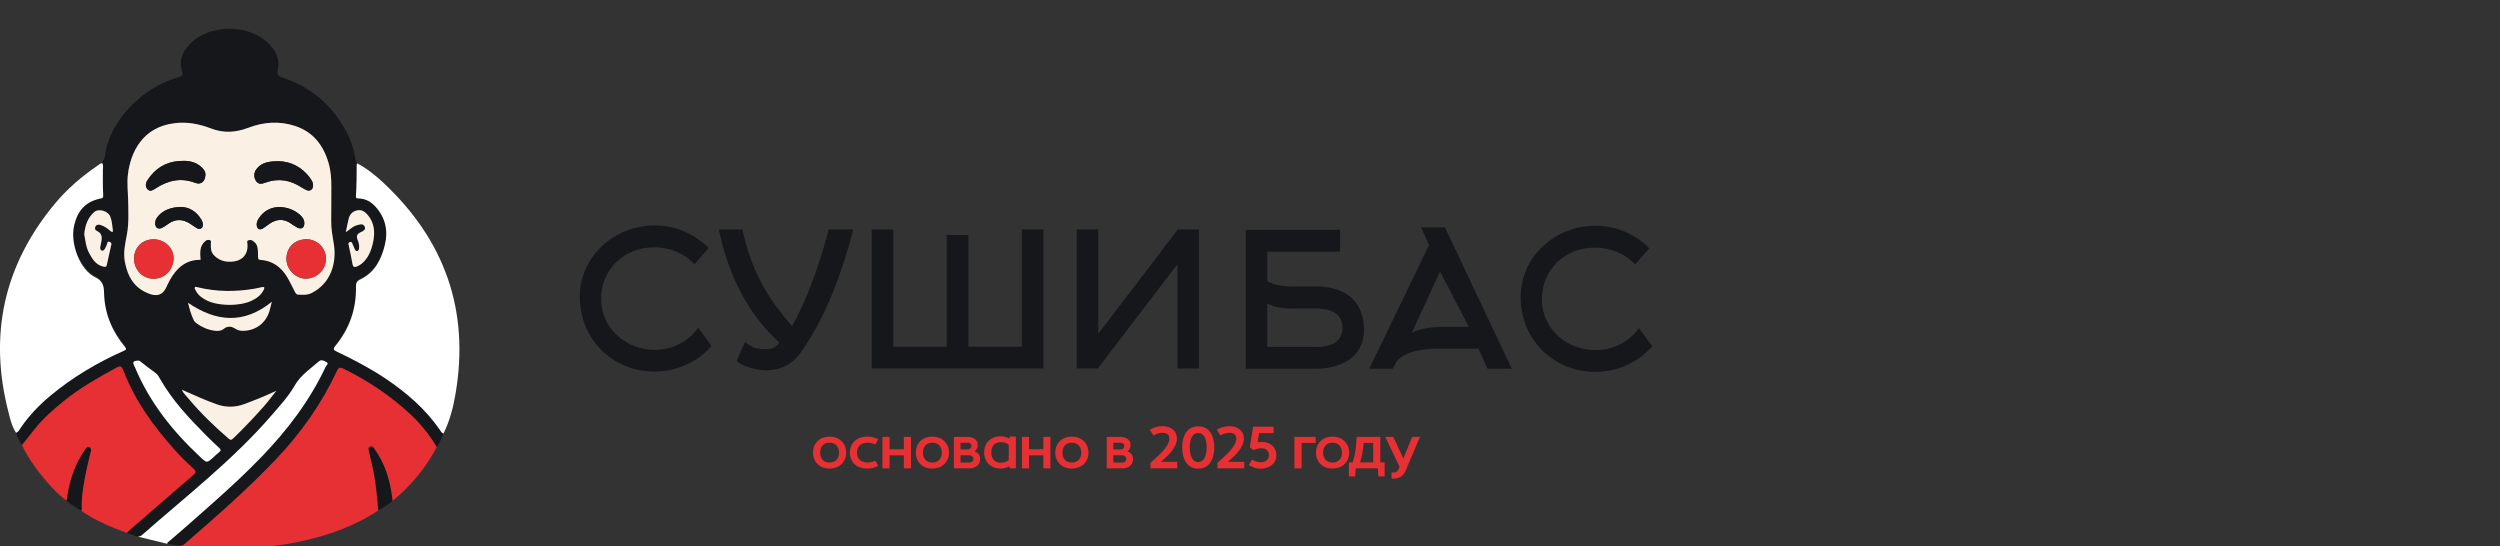 <svg width="174" height="38" viewBox="0 0 174 38" fill="none" xmlns="http://www.w3.org/2000/svg">
<rect x="0" y="0" width="174" height="38" fill="#333333" stroke="none"/>
<g clip-path="url(#clip0_2175_99835)">
<path d="M45.56 15.691C47.01 15.691 48.331 16.273 49.276 17.219L49.313 17.256L49.279 17.295L48.383 18.346L48.342 18.393L48.299 18.348C47.619 17.642 46.621 17.212 45.547 17.212C43.45 17.212 41.837 18.714 41.837 20.833C41.837 22.86 43.588 24.352 45.56 24.352C46.785 24.352 47.87 23.784 48.551 22.875L48.596 22.815L48.641 22.875L49.499 24.041L49.526 24.078L49.496 24.112C48.525 25.201 47.1 25.86 45.547 25.86C42.621 25.86 40.354 23.58 40.354 20.667C40.354 17.813 42.791 15.691 45.56 15.691ZM51.666 15.972L51.676 16.016C52.42 19.345 53.735 21.053 55.123 22.696C56.166 20.907 57.121 18.15 57.664 16.015L57.675 15.972H59.393L59.374 16.043C58.618 18.903 57.565 21.857 55.856 24.363V24.363C55.468 24.927 55.061 25.28 54.633 25.491C54.205 25.703 53.76 25.771 53.299 25.771C52.972 25.771 52.563 25.702 52.193 25.591C51.824 25.48 51.483 25.323 51.3 25.14L51.273 25.113L51.288 25.077L51.826 23.86L51.856 23.793L51.913 23.839C52.115 24.003 52.295 24.118 52.506 24.192C52.717 24.266 52.964 24.301 53.299 24.301C53.718 24.301 54.045 24.163 54.24 23.842C52.401 22.156 50.846 19.757 50.042 16.04L50.027 15.972H51.666ZM62.176 15.972V24.134H65.893V16.357H67.402V24.134H71.12V15.972H72.629V25.643H60.667V15.972H62.176ZM76.44 15.972V23.229L81.962 15.994L81.979 15.972H83.447V25.643H81.951V18.385L76.428 25.621L76.411 25.643H74.944V15.972H76.44Z" fill="#15171A"/>
<path d="M111.037 15.711C112.485 15.711 113.805 16.294 114.75 17.239L114.786 17.276L114.753 17.315L113.857 18.366L113.817 18.413L113.774 18.368C113.094 17.662 112.097 17.233 111.024 17.233C108.928 17.233 107.317 18.734 107.317 20.854C107.317 22.881 109.066 24.372 111.037 24.372C112.261 24.372 113.345 23.804 114.026 22.895L114.071 22.835L114.116 22.896L114.973 24.062L115 24.099L114.97 24.133C113.999 25.221 112.576 25.881 111.024 25.881C108.1 25.881 105.835 23.601 105.835 20.687C105.835 17.833 108.271 15.711 111.037 15.711ZM93.27 15.993V17.514H88.201V19.576C88.757 19.864 89.363 19.939 89.962 19.939H91.6C92.556 19.939 93.389 20.162 93.985 20.658C94.583 21.156 94.934 21.923 94.934 22.993C94.933 23.961 94.501 24.632 93.865 25.058C93.233 25.483 92.401 25.663 91.6 25.663H86.706V15.993H93.27ZM100.57 15.826L100.585 15.858L105.18 25.583L105.218 25.663H103.531L103.516 25.63L102.904 24.267H100.035C99.17 24.267 98.509 24.403 98.038 24.588C97.594 24.762 97.326 24.975 97.212 25.151L97.191 25.185L96.948 25.634L96.933 25.663H95.299L95.338 25.583L99.461 17.06L98.947 15.905L98.912 15.826H100.57ZM88.201 24.141H91.742C92.126 24.141 92.553 24.069 92.882 23.866C93.207 23.666 93.439 23.338 93.439 22.814C93.439 22.277 93.207 21.946 92.865 21.746C92.519 21.544 92.057 21.473 91.6 21.473H89.962C89.363 21.473 88.766 21.427 88.201 21.127V24.141ZM98.253 23.174C98.429 23.069 98.663 22.977 98.958 22.905C99.365 22.806 99.891 22.745 100.547 22.745H102.221L100.23 18.892L98.253 23.174Z" fill="#15171A"/>
<path d="M57.735 32.194C58.154 32.194 58.396 31.912 58.396 31.506C58.396 31.1 58.154 30.81 57.735 30.81C57.316 30.81 57.083 31.096 57.083 31.502C57.083 31.908 57.316 32.194 57.735 32.194ZM57.735 32.612C57.066 32.612 56.587 32.173 56.587 31.502C56.587 30.831 57.066 30.387 57.735 30.387C58.4 30.387 58.895 30.834 58.895 31.506C58.895 32.177 58.4 32.612 57.735 32.612ZM60.343 32.616C59.669 32.612 59.157 32.198 59.148 31.502C59.157 30.805 59.669 30.387 60.343 30.387C60.66 30.383 60.893 30.445 61.122 30.578L60.919 30.938C60.749 30.851 60.58 30.81 60.343 30.814C59.911 30.822 59.652 31.071 59.644 31.502C59.652 31.928 59.911 32.181 60.343 32.19C60.58 32.194 60.741 32.152 60.914 32.057L61.122 32.413C60.881 32.562 60.66 32.616 60.343 32.616ZM61.418 32.595V30.404H61.913V31.27H62.909V30.404H63.404V32.595H62.909V31.692H61.913V32.595H61.418ZM64.889 32.194C65.309 32.194 65.55 31.912 65.55 31.506C65.55 31.1 65.309 30.81 64.889 30.81C64.47 30.81 64.237 31.096 64.237 31.502C64.237 31.908 64.47 32.194 64.889 32.194ZM64.889 32.612C64.22 32.612 63.742 32.173 63.742 31.502C63.742 30.831 64.22 30.387 64.889 30.387C65.554 30.387 66.05 30.834 66.05 31.506C66.05 32.177 65.554 32.612 64.889 32.612ZM66.388 32.595V30.404H67.319C67.671 30.404 68.056 30.565 68.052 30.98C68.052 31.133 67.984 31.303 67.832 31.419C68.103 31.506 68.217 31.717 68.221 31.941C68.221 32.384 67.878 32.595 67.484 32.595H66.388ZM66.849 32.19H67.493C67.633 32.19 67.747 32.094 67.747 31.953C67.747 31.8 67.633 31.688 67.489 31.688H66.849V32.19ZM66.849 31.278H67.37C67.519 31.278 67.612 31.149 67.612 31.025C67.612 30.909 67.527 30.814 67.332 30.814H66.849V31.278ZM70.207 32.024V30.955C70.076 30.822 69.817 30.764 69.618 30.772C69.275 30.781 68.992 31.009 68.992 31.485C68.992 31.97 69.275 32.194 69.618 32.206C69.817 32.21 70.076 32.148 70.207 32.024ZM68.496 31.485C68.496 30.822 68.962 30.366 69.631 30.366C69.834 30.366 70.072 30.412 70.249 30.524L70.292 30.383H70.703V32.595H70.292L70.249 32.45C70.072 32.566 69.834 32.612 69.631 32.612C68.962 32.612 68.496 32.152 68.496 31.485ZM71.126 32.595V30.404H71.621V31.27H72.616V30.404H73.112V32.595H72.616V31.692H71.621V32.595H71.126ZM74.597 32.194C75.016 32.194 75.257 31.912 75.257 31.506C75.257 31.1 75.016 30.81 74.597 30.81C74.178 30.81 73.945 31.096 73.945 31.502C73.945 31.908 74.178 32.194 74.597 32.194ZM74.597 32.612C73.928 32.612 73.449 32.173 73.449 31.502C73.449 30.831 73.928 30.387 74.597 30.387C75.262 30.387 75.757 30.834 75.757 31.506C75.757 32.177 75.262 32.612 74.597 32.612ZM77.027 32.595V30.404H77.958C78.31 30.404 78.695 30.565 78.691 30.98C78.691 31.133 78.624 31.303 78.471 31.419C78.742 31.506 78.856 31.717 78.861 31.941C78.861 32.384 78.518 32.595 78.124 32.595H77.027ZM77.488 32.19H78.132C78.272 32.19 78.386 32.094 78.386 31.953C78.386 31.8 78.272 31.688 78.128 31.688H77.488V32.19ZM77.488 31.278H78.009C78.158 31.278 78.251 31.149 78.251 31.025C78.251 30.909 78.166 30.814 77.971 30.814H77.488V31.278ZM80.071 32.595V32.214C80.482 31.825 81.384 31.129 81.388 30.536C81.393 30.234 81.185 30.126 80.906 30.122C80.668 30.122 80.482 30.192 80.279 30.308L80.025 29.906C80.325 29.749 80.567 29.658 80.923 29.662C81.465 29.662 81.922 29.969 81.913 30.54C81.909 31.174 81.24 31.758 80.804 32.148H81.939V32.595H80.071ZM83.396 32.62C82.574 32.62 82.278 31.854 82.278 31.145C82.278 30.441 82.536 29.674 83.396 29.674C84.255 29.674 84.514 30.441 84.514 31.145C84.514 31.854 84.222 32.62 83.396 32.62ZM83.396 32.16C83.887 32.16 83.984 31.514 83.984 31.145C83.984 30.777 83.908 30.139 83.396 30.139C82.879 30.139 82.807 30.772 82.807 31.145C82.807 31.518 82.905 32.16 83.396 32.16ZM84.731 32.595V32.214C85.141 31.825 86.044 31.129 86.048 30.536C86.052 30.234 85.844 30.126 85.565 30.122C85.328 30.122 85.141 30.192 84.938 30.308L84.684 29.906C84.985 29.749 85.226 29.658 85.582 29.662C86.124 29.662 86.581 29.969 86.573 30.54C86.569 31.174 85.9 31.758 85.463 32.148H86.599V32.595H84.731ZM87.738 32.62C87.428 32.62 87.187 32.541 86.916 32.368L87.153 31.986C87.306 32.094 87.517 32.169 87.738 32.169C88.017 32.173 88.309 32.053 88.309 31.68C88.314 31.402 88.169 31.237 87.894 31.207C87.67 31.183 87.479 31.224 87.267 31.328L86.984 31.137L87.221 29.695H88.644V30.147H87.636L87.53 30.781C87.636 30.764 87.767 30.756 87.877 30.76C88.428 30.789 88.843 31.125 88.839 31.688C88.83 32.289 88.314 32.624 87.738 32.62ZM90.092 32.595V30.404H91.574V30.826H90.592V32.595H90.092ZM92.74 32.194C93.159 32.194 93.401 31.912 93.401 31.506C93.401 31.1 93.159 30.81 92.74 30.81C92.321 30.81 92.088 31.096 92.088 31.502C92.088 31.908 92.321 32.194 92.74 32.194ZM92.74 32.612C92.071 32.612 91.592 32.173 91.592 31.502C91.592 30.831 92.071 30.387 92.74 30.387C93.405 30.387 93.901 30.834 93.901 31.506C93.901 32.177 93.405 32.612 92.74 32.612ZM94.656 32.181H95.575V30.826H94.914C94.88 31.257 94.799 31.767 94.656 32.181ZM93.88 33.163V32.181H94.135C94.329 31.721 94.401 30.901 94.422 30.404H96.07V32.181H96.371V33.159H95.934L95.896 32.595H94.355L94.325 33.163H93.88ZM96.854 33.308L96.846 32.885C97.087 32.902 97.257 32.877 97.362 32.616L97.413 32.504L96.414 30.404H96.969L97.672 31.912L98.29 30.404H98.832L97.832 32.761C97.646 33.196 97.303 33.341 96.854 33.308Z" fill="#E63033"/>
<path d="M4.634 34.846C4.779 33.728 5.068 32.657 5.667 31.688C5.753 31.548 5.844 31.411 5.933 31.274C6.001 31.171 6.081 31.06 6.221 31.119C6.354 31.176 6.354 31.308 6.326 31.432C6.237 31.805 6.136 32.175 6.057 32.55C5.854 33.514 5.655 34.478 5.698 35.473C5.698 35.495 5.659 35.517 5.639 35.542C5.287 35.335 4.943 35.116 4.634 34.846Z" fill="#15171A"/>
<path d="M26.327 35.531C26.275 34.999 26.233 34.47 26.171 33.941C26.071 33.103 25.888 32.281 25.683 31.464C25.648 31.324 25.59 31.167 25.757 31.085C25.934 31 26.012 31.164 26.09 31.273C26.711 32.146 27.055 33.133 27.237 34.179C27.276 34.401 27.296 34.63 27.326 34.855C27.011 35.107 26.677 35.333 26.327 35.531Z" fill="#15171A"/>
<path d="M9.578 37.344L11.643 37.849L14.547 35.964L18.793 31.887L21.081 28.866L23.233 25.505V24.912L22.406 24.581L20.148 25.725L18.612 28.866L15.51 31.887L11.385 35.542L9.578 37.344Z" fill="white"/>
<path d="M1.526 30.981C1.361 30.682 1.151 30.402 1.119 30.045C1.299 29.98 1.367 29.807 1.463 29.668C2.036 28.833 2.736 28.11 3.505 27.468C5.057 26.172 6.789 25.153 8.636 24.331C8.783 24.265 8.819 24.218 8.691 24.065C7.797 22.983 7.272 21.739 7.243 20.331C7.232 19.804 7.146 19.47 6.611 19.211C5.591 18.718 4.845 16.9 5.168 15.579C5.42 14.547 5.977 13.949 7.017 13.737C7.145 13.711 7.194 13.684 7.183 13.506C7.146 12.94 7.162 12.37 7.159 11.802C7.159 11.629 7.212 11.451 7.117 11.286C7.351 10.988 7.315 10.609 7.409 10.271C7.797 8.881 8.598 7.778 9.679 6.853C10.345 6.286 11.105 5.84 11.925 5.536C12.113 5.465 12.309 5.418 12.497 5.348C12.634 5.297 12.749 5.226 12.688 5.038C12.392 4.125 12.773 3.439 13.438 2.86C14.849 1.63 17.704 1.657 18.972 3.347C19.324 3.816 19.468 4.326 19.335 4.888C19.265 5.182 19.35 5.293 19.62 5.382C21.602 6.036 23.09 7.282 24.085 9.122C24.404 9.709 24.619 10.348 24.72 11.009C24.737 11.123 24.764 11.222 24.856 11.295C24.846 11.314 24.829 11.334 24.829 11.354C24.825 12.097 24.829 12.84 24.773 13.582C24.76 13.759 24.892 13.735 24.995 13.74C25.474 13.761 25.849 13.987 26.158 14.336C26.834 15.101 27.027 16 26.788 16.97C26.54 17.983 26.093 18.893 25.085 19.372C24.834 19.492 24.768 19.628 24.775 19.893C24.81 21.444 24.317 22.819 23.335 24.012C23.152 24.234 23.232 24.298 23.442 24.399C24.595 24.951 25.732 25.539 26.8 26.253C28.278 27.239 29.603 28.38 30.62 29.852C30.686 29.947 30.73 30.073 30.872 30.09C30.788 30.468 30.593 30.796 30.399 31.123C29.913 30.304 29.318 29.555 28.629 28.898C27.218 27.572 25.625 26.504 23.881 25.656C23.642 25.54 23.553 25.598 23.448 25.824C22.393 28.096 20.966 30.116 19.246 31.931C17.245 34.047 15.049 35.954 12.854 37.862C12.754 37.951 12.646 37.973 12.526 37.985L11.644 37.852C11.651 37.817 11.647 37.777 11.665 37.764C12.684 36.902 13.678 36.015 14.676 35.131C15.888 34.058 17.077 32.965 18.2 31.802C19.998 29.937 21.555 27.895 22.661 25.537C22.706 25.439 22.904 25.311 22.738 25.213C22.587 25.124 22.376 24.991 22.19 25.154C21.596 25.674 20.931 26.1 20.514 26.829C20.089 27.572 19.498 28.216 18.935 28.868C16.244 31.989 12.994 34.502 9.918 37.207C9.761 37.346 9.619 37.394 9.421 37.303C9.233 37.217 9.032 37.16 8.836 37.091C8.878 37.04 8.922 36.992 8.969 36.946C10.456 35.656 11.939 34.361 13.434 33.08C13.637 32.906 13.684 32.809 13.463 32.615C13.005 32.208 12.571 31.775 12.163 31.318C10.694 29.69 9.424 27.936 8.62 25.877C8.452 25.446 8.412 25.428 8.015 25.645C6.773 26.321 5.553 27.023 4.445 27.915C3.689 28.524 2.969 29.16 2.372 29.927C2.096 30.28 1.808 30.629 1.526 30.981ZM13.96 18.083C13.923 17.592 13.878 17.138 14.278 16.787C14.322 16.744 14.376 16.715 14.435 16.702C14.495 16.69 14.556 16.693 14.613 16.714C14.73 16.758 14.673 16.886 14.673 16.976C14.673 17.278 14.664 17.549 14.928 17.801C15.279 18.136 15.665 18.236 16.119 18.211C16.859 18.171 17.277 17.709 17.222 16.993C17.215 16.904 17.16 16.764 17.272 16.73C17.357 16.705 17.465 16.671 17.579 16.75C17.744 16.864 17.863 16.972 17.912 17.184C17.965 17.418 17.956 17.648 17.959 17.879C17.962 18.016 17.981 18.079 18.154 18.091C18.653 18.121 19.125 18.323 19.49 18.664C19.958 19.093 20.186 19.662 20.471 20.201C20.536 20.325 20.598 20.498 20.74 20.504C21.056 20.518 21.375 20.549 21.684 20.396C23.006 19.738 23.457 18.319 23.231 16.96C23.142 16.433 23.044 15.912 23.051 15.374C23.062 14.597 23.055 13.819 23.062 13.042C23.067 12.461 23.029 11.885 22.865 11.328C22.503 10.1 21.797 9.178 20.533 8.764C19.431 8.403 18.344 8.487 17.279 8.894C16.413 9.224 15.57 9.281 14.683 8.938C13.872 8.628 13.03 8.462 12.136 8.573C9.938 8.848 9.092 10.559 8.9 12.155C8.828 12.758 8.909 13.377 8.92 13.989C8.933 14.761 8.975 15.536 8.836 16.298C8.717 16.947 8.565 17.571 8.696 18.251C8.901 19.31 9.39 20.097 10.442 20.465C10.959 20.645 11.325 20.501 11.557 20.029C11.646 19.844 11.732 19.654 11.832 19.475C12.302 18.642 12.944 18.068 13.96 18.083ZM9.603 25.101C9.258 25.117 9.208 25.207 9.372 25.519C9.382 25.539 9.392 25.559 9.4 25.579C10.42 28.017 12.029 30.029 13.946 31.815C14.401 32.239 14.399 32.241 14.869 31.815C14.998 31.697 15.123 31.572 15.261 31.465C15.399 31.358 15.376 31.291 15.261 31.185C14.947 30.895 14.639 30.6 14.338 30.298C13.155 29.108 12.008 27.887 11.165 26.418C11.07 26.251 10.988 26.077 10.817 25.957C10.48 25.72 10.158 25.463 9.832 25.21C9.762 25.153 9.704 25.086 9.603 25.101ZM12.66 27.126C12.768 27.396 12.987 27.578 13.161 27.786C13.988 28.777 14.921 29.665 15.894 30.511C16.021 30.621 16.09 30.652 16.234 30.514C16.972 29.8 17.682 29.057 18.361 28.287C18.668 27.939 18.944 27.564 19.233 27.202C18.488 27.543 17.756 27.852 17.006 28.125C16.387 28.361 15.703 28.366 15.081 28.139C14.256 27.849 13.467 27.482 12.66 27.126ZM18.917 21.008C16.967 22.584 15.039 22.407 13.088 21.075C13.183 21.463 13.287 21.86 13.462 22.235C13.505 22.336 13.573 22.424 13.661 22.491C14.039 22.764 14.455 22.952 14.919 23.014C15.157 23.046 15.385 23.044 15.6 22.87C15.837 22.678 16.125 22.709 16.366 22.873C16.563 23.006 16.765 23.036 16.987 23.025C17.841 22.984 18.512 22.463 18.754 21.647C18.815 21.439 18.861 21.228 18.917 21.007V21.008ZM5.864 16.293C5.944 16.732 5.984 17.218 6.21 17.636C6.432 18.044 6.682 18.457 7.212 18.567C7.338 18.592 7.401 18.567 7.423 18.478C7.539 17.993 7.642 17.503 7.749 17.017C7.775 16.899 7.682 16.865 7.605 16.832C7.507 16.79 7.48 16.849 7.462 16.94C7.438 17.032 7.403 17.12 7.359 17.203C7.304 17.322 7.217 17.483 7.101 17.453C6.957 17.415 6.948 17.241 6.994 17.095C7.002 17.074 7.008 17.053 7.012 17.031C7.076 16.666 7.206 16.287 6.729 16.072C6.615 16.021 6.57 15.885 6.645 15.761C6.726 15.625 6.866 15.625 6.995 15.662C7.27 15.743 7.492 15.916 7.704 16.1C7.735 16.128 7.775 16.142 7.816 16.142C7.875 16.136 7.861 16.088 7.855 16.041C7.81 15.721 7.798 15.393 7.677 15.086C7.519 14.683 6.861 14.493 6.548 14.769C6.101 15.159 5.924 15.687 5.864 16.293ZM24.066 16.16C24.332 15.998 24.53 15.764 24.82 15.683C25.012 15.629 25.271 15.53 25.383 15.764C25.494 15.998 25.241 16.098 25.072 16.181C24.842 16.297 24.788 16.439 24.888 16.681C24.966 16.87 25.021 17.076 24.99 17.289C24.979 17.367 24.965 17.447 24.876 17.47C24.788 17.492 24.732 17.425 24.699 17.358C24.641 17.241 24.591 17.12 24.544 16.998C24.507 16.9 24.47 16.807 24.338 16.852C24.217 16.893 24.256 16.991 24.272 17.074C24.361 17.502 24.462 17.928 24.532 18.36C24.57 18.595 24.676 18.63 24.863 18.539C24.973 18.49 25.076 18.428 25.171 18.355C25.644 17.965 25.848 17.427 25.969 16.851C26.112 16.17 26.067 15.521 25.595 14.962C25.401 14.732 25.17 14.575 24.854 14.643C24.538 14.71 24.339 14.92 24.265 15.235C24.191 15.542 24.129 15.852 24.065 16.161L24.066 16.16ZM15.981 21.221C16.473 21.212 17.006 21.159 17.503 20.933C17.869 20.766 18.18 20.534 18.36 20.157C18.429 20.014 18.404 19.946 18.231 19.985C18.071 20.02 17.912 20.06 17.75 20.088C16.41 20.318 15.075 20.319 13.747 19.992C13.685 19.977 13.614 19.934 13.566 19.996C13.517 20.058 13.572 20.119 13.6 20.177C13.693 20.376 13.835 20.548 14.012 20.678C14.583 21.11 15.249 21.198 15.981 21.221Z" fill="#15171A"/>
<path d="M12.525 37.983C12.645 37.97 12.754 37.947 12.854 37.86C15.048 35.953 17.243 34.044 19.246 31.929C20.964 30.111 22.393 28.093 23.448 25.822C23.553 25.595 23.641 25.537 23.88 25.653C25.624 26.5 27.217 27.57 28.628 28.896C29.317 29.553 29.913 30.301 30.398 31.12C29.635 32.56 28.589 33.831 27.323 34.857C27.294 34.631 27.274 34.404 27.234 34.181C27.052 33.134 26.71 32.148 26.087 31.275C26.009 31.165 25.93 31.001 25.754 31.087C25.587 31.169 25.645 31.326 25.68 31.465C25.887 32.282 26.07 33.106 26.168 33.943C26.23 34.471 26.272 35.002 26.324 35.532C24.683 36.614 22.863 37.261 20.959 37.676C18.249 38.266 15.511 38.296 12.763 37.991C12.698 37.984 12.63 37.986 12.567 37.985C12.545 37.987 12.524 37.989 12.503 37.992L12.525 37.983Z" fill="#E63033"/>
<path d="M30.872 30.164C30.73 30.147 30.685 30.021 30.619 29.926C29.602 28.453 28.277 27.313 26.8 26.327C25.731 25.613 24.597 25.026 23.442 24.473C23.231 24.373 23.151 24.309 23.335 24.087C24.317 22.89 24.809 21.515 24.775 19.967C24.769 19.701 24.835 19.568 25.085 19.446C26.093 18.967 26.539 18.058 26.788 17.044C27.026 16.074 26.832 15.175 26.157 14.411C25.847 14.062 25.474 13.834 24.994 13.814C24.89 13.809 24.758 13.832 24.772 13.656C24.826 12.914 24.824 12.171 24.828 11.429C24.828 11.409 24.846 11.389 24.855 11.369C25.53 11.719 26.12 12.194 26.668 12.706C30.956 16.713 32.698 21.603 31.703 27.417C31.541 28.362 31.305 29.296 30.872 30.164Z" fill="white"/>
<path d="M7.117 11.362C7.212 11.527 7.158 11.705 7.159 11.878C7.162 12.446 7.146 13.016 7.183 13.582C7.195 13.76 7.145 13.787 7.017 13.813C5.976 14.025 5.421 14.623 5.168 15.655C4.845 16.976 5.589 18.794 6.61 19.287C7.145 19.546 7.231 19.88 7.243 20.406C7.274 21.815 7.796 23.059 8.69 24.141C8.819 24.297 8.783 24.344 8.635 24.407C6.789 25.229 5.057 26.248 3.505 27.544C2.736 28.186 2.036 28.909 1.463 29.743C1.367 29.883 1.299 30.056 1.118 30.121C0.835 29.694 0.719 29.199 0.597 28.717C-0.798 23.337 0.245 18.488 3.8 14.2C4.673 13.148 5.698 12.262 6.831 11.502C6.918 11.445 6.995 11.355 7.117 11.362Z" fill="white"/>
<path d="M1.526 30.981C1.808 30.629 2.093 30.28 2.369 29.924C2.966 29.157 3.685 28.521 4.441 27.912C5.55 27.02 6.77 26.318 8.011 25.642C8.41 25.425 8.448 25.443 8.616 25.874C9.421 27.933 10.691 29.686 12.16 31.315C12.567 31.773 13.001 32.205 13.46 32.612C13.681 32.806 13.634 32.903 13.431 33.077C11.935 34.358 10.452 35.653 8.965 36.944C8.919 36.989 8.874 37.037 8.833 37.088C7.708 36.694 6.623 36.221 5.636 35.542C5.657 35.519 5.697 35.495 5.696 35.473C5.652 34.479 5.851 33.514 6.054 32.55C6.133 32.175 6.234 31.805 6.323 31.433C6.353 31.308 6.352 31.176 6.219 31.12C6.079 31.06 5.997 31.171 5.93 31.274C5.842 31.411 5.75 31.548 5.664 31.688C5.066 32.657 4.778 33.727 4.631 34.846C3.959 34.352 3.41 33.732 2.889 33.089C2.361 32.436 1.889 31.743 1.526 30.981Z" fill="#E63033"/>
<path d="M13.96 18.083C12.944 18.068 12.301 18.642 11.832 19.476C11.731 19.653 11.648 19.845 11.557 20.03C11.325 20.502 10.959 20.646 10.442 20.466C9.39 20.099 8.901 19.311 8.696 18.253C8.563 17.573 8.717 16.948 8.836 16.299C8.975 15.537 8.933 14.762 8.92 13.99C8.909 13.378 8.828 12.759 8.9 12.157C9.09 10.561 9.936 8.849 12.136 8.575C13.03 8.463 13.872 8.627 14.683 8.939C15.57 9.281 16.412 9.224 17.278 8.895C18.342 8.489 19.431 8.404 20.533 8.765C21.796 9.179 22.503 10.101 22.865 11.329C23.029 11.886 23.067 12.463 23.062 13.043C23.055 13.82 23.062 14.598 23.051 15.375C23.044 15.913 23.144 16.434 23.231 16.961C23.457 18.32 23.006 19.739 21.684 20.397C21.373 20.55 21.055 20.52 20.739 20.506C20.598 20.499 20.536 20.328 20.471 20.202C20.186 19.664 19.958 19.094 19.49 18.666C19.125 18.324 18.652 18.122 18.154 18.092C17.98 18.081 17.962 18.017 17.959 17.881C17.954 17.649 17.966 17.419 17.912 17.185C17.863 16.973 17.744 16.865 17.579 16.751C17.465 16.672 17.358 16.707 17.272 16.732C17.16 16.765 17.215 16.904 17.222 16.994C17.277 17.71 16.859 18.172 16.119 18.212C15.665 18.237 15.277 18.137 14.928 17.802C14.662 17.55 14.673 17.279 14.673 16.977C14.673 16.888 14.73 16.758 14.613 16.715C14.556 16.695 14.494 16.691 14.435 16.704C14.376 16.716 14.322 16.746 14.278 16.788C13.877 17.138 13.923 17.591 13.96 18.083ZM9.332 17.988C9.323 18.758 9.915 19.387 10.67 19.397C11.486 19.408 12.044 18.764 12.079 18.015C12.113 17.29 11.471 16.668 10.722 16.657C9.922 16.645 9.342 17.201 9.332 17.988ZM21.346 16.655C20.523 16.649 19.945 17.202 19.936 18.005C19.928 18.734 20.565 19.391 21.278 19.39C21.642 19.394 21.994 19.256 22.258 19.004C22.521 18.752 22.676 18.407 22.689 18.043C22.71 17.294 22.082 16.653 21.346 16.655ZM14.297 12.142C14.3 11.916 14.133 11.707 13.906 11.536C13.477 11.21 12.976 11.169 12.467 11.206C11.505 11.275 10.774 11.746 10.257 12.551C10.124 12.758 10.097 13.004 10.284 13.187C10.461 13.362 10.653 13.226 10.818 13.119C11.682 12.555 12.586 12.342 13.591 12.727C13.99 12.88 14.287 12.638 14.3 12.143L14.297 12.142ZM19.442 11.221C18.693 11.214 18.201 11.315 17.849 11.767C17.758 11.884 17.705 12.027 17.7 12.176C17.694 12.325 17.735 12.471 17.818 12.595C17.995 12.859 18.229 12.8 18.462 12.714C19.366 12.383 20.204 12.525 20.994 13.046C21.078 13.099 21.163 13.148 21.252 13.192C21.382 13.26 21.52 13.308 21.653 13.209C21.794 13.105 21.799 12.947 21.777 12.791C21.757 12.647 21.677 12.525 21.594 12.411C21.017 11.598 20.204 11.25 19.445 11.222L19.442 11.221ZM12.611 14.403C11.902 14.407 11.346 14.647 11.015 15.033C10.892 15.177 10.794 15.335 10.798 15.533C10.802 15.859 11.006 15.993 11.297 15.848C11.453 15.77 11.592 15.661 11.736 15.562C12.226 15.226 12.717 15.247 13.209 15.556C13.375 15.66 13.531 15.782 13.701 15.88C13.923 16.008 14.121 15.89 14.119 15.635C14.114 15.503 14.072 15.375 14 15.265C13.657 14.691 13.141 14.419 12.614 14.404L12.611 14.403ZM19.407 14.407C18.861 14.43 18.376 14.657 18.038 15.16C17.94 15.306 17.855 15.46 17.864 15.645C17.877 15.941 18.072 16.048 18.319 15.887C18.475 15.786 18.618 15.666 18.772 15.563C19.257 15.241 19.747 15.211 20.238 15.551C20.387 15.662 20.545 15.761 20.709 15.847C20.992 15.98 21.183 15.847 21.18 15.532C21.18 15.268 21.027 15.079 20.841 14.923C20.443 14.589 19.979 14.42 19.409 14.407L19.407 14.407Z" fill="#FAF0E3"/>
<path d="M9.603 25.101C9.704 25.086 9.762 25.153 9.832 25.207C10.158 25.46 10.479 25.717 10.817 25.954C10.989 26.074 11.07 26.248 11.165 26.415C12.008 27.884 13.155 29.105 14.338 30.295C14.638 30.598 14.946 30.894 15.261 31.182C15.376 31.288 15.394 31.359 15.261 31.462C15.128 31.565 14.998 31.694 14.869 31.812C14.399 32.24 14.401 32.237 13.946 31.812C12.029 30.026 10.419 28.016 9.4 25.576C9.392 25.556 9.382 25.536 9.372 25.516C9.207 25.207 9.258 25.117 9.603 25.101Z" fill="white"/>
<path d="M12.66 27.126C13.468 27.48 14.256 27.848 15.079 28.138C15.701 28.365 16.385 28.36 17.004 28.124C17.753 27.852 18.486 27.543 19.231 27.202C18.942 27.564 18.666 27.939 18.36 28.286C17.68 29.055 16.971 29.797 16.232 30.514C16.088 30.652 16.02 30.621 15.892 30.51C14.917 29.664 13.986 28.777 13.159 27.786C12.987 27.578 12.768 27.396 12.66 27.126Z" fill="#FAF0E3"/>
<path d="M18.917 21.007C18.861 21.229 18.815 21.439 18.754 21.646C18.512 22.462 17.841 22.984 16.987 23.024C16.765 23.035 16.563 23.005 16.366 22.872C16.125 22.709 15.837 22.677 15.6 22.87C15.385 23.044 15.156 23.047 14.919 23.014C14.455 22.952 14.039 22.763 13.661 22.49C13.574 22.423 13.505 22.335 13.462 22.234C13.285 21.859 13.183 21.462 13.088 21.075C15.041 22.406 16.966 22.584 18.917 21.007Z" fill="#FAF0E3"/>
<path d="M5.864 16.293C5.925 15.687 6.101 15.16 6.551 14.763C6.861 14.487 7.522 14.678 7.68 15.081C7.799 15.388 7.809 15.715 7.857 16.036C7.864 16.08 7.877 16.13 7.819 16.136C7.778 16.137 7.738 16.122 7.706 16.095C7.493 15.91 7.271 15.737 6.997 15.657C6.868 15.619 6.729 15.619 6.647 15.756C6.572 15.882 6.617 16.018 6.731 16.066C7.209 16.281 7.078 16.66 7.014 17.026C7.01 17.047 7.004 17.068 6.997 17.089C6.95 17.235 6.959 17.409 7.103 17.447C7.219 17.478 7.306 17.314 7.361 17.198C7.406 17.114 7.44 17.026 7.464 16.935C7.483 16.846 7.508 16.784 7.608 16.826C7.685 16.859 7.778 16.893 7.751 17.012C7.644 17.5 7.541 17.987 7.426 18.472C7.404 18.565 7.34 18.589 7.215 18.561C6.682 18.453 6.434 18.04 6.213 17.63C5.982 17.218 5.943 16.733 5.864 16.293Z" fill="#FAF0E3"/>
<path d="M24.065 16.161C24.131 15.851 24.191 15.541 24.264 15.235C24.338 14.92 24.533 14.71 24.853 14.642C25.172 14.574 25.401 14.73 25.594 14.961C26.066 15.522 26.111 16.17 25.968 16.85C25.847 17.427 25.642 17.964 25.17 18.355C25.075 18.428 24.972 18.49 24.863 18.539C24.675 18.628 24.569 18.595 24.531 18.359C24.461 17.928 24.358 17.502 24.271 17.073C24.255 16.991 24.217 16.896 24.337 16.852C24.47 16.807 24.506 16.899 24.543 16.998C24.59 17.12 24.64 17.241 24.698 17.358C24.733 17.427 24.787 17.491 24.875 17.469C24.964 17.448 24.978 17.366 24.989 17.289C25.021 17.075 24.965 16.869 24.887 16.68C24.787 16.439 24.843 16.297 25.071 16.181C25.238 16.097 25.495 16.003 25.381 15.764C25.269 15.524 25.011 15.63 24.819 15.682C24.528 15.765 24.334 15.999 24.065 16.161Z" fill="#FAF0E3"/>
<path d="M15.981 21.221C15.249 21.198 14.583 21.11 14.012 20.678C13.835 20.548 13.693 20.376 13.6 20.178C13.572 20.119 13.519 20.056 13.566 19.996C13.612 19.936 13.685 19.977 13.747 19.992C15.075 20.319 16.41 20.318 17.75 20.088C17.912 20.06 18.071 20.02 18.231 19.985C18.404 19.946 18.429 20.014 18.36 20.157C18.18 20.532 17.869 20.766 17.503 20.933C17.006 21.16 16.473 21.212 15.981 21.221Z" fill="#FAF0E3"/>
<path d="M9.332 17.988C9.342 17.201 9.922 16.645 10.722 16.659C11.471 16.67 12.113 17.291 12.079 18.016C12.045 18.766 11.486 19.41 10.67 19.398C9.915 19.388 9.322 18.759 9.332 17.988Z" fill="#E63033"/>
<path d="M21.346 16.656C22.082 16.656 22.712 17.294 22.689 18.043C22.676 18.408 22.521 18.753 22.258 19.004C21.994 19.256 21.642 19.395 21.277 19.391C20.565 19.391 19.928 18.734 19.936 18.006C19.945 17.203 20.523 16.65 21.346 16.656Z" fill="#E63033"/>
<path d="M14.3 12.143C14.289 12.638 13.989 12.88 13.593 12.728C12.588 12.343 11.684 12.556 10.82 13.12C10.655 13.227 10.466 13.363 10.286 13.188C10.099 13.005 10.126 12.759 10.259 12.552C10.776 11.746 11.507 11.276 12.469 11.206C12.977 11.169 13.479 11.21 13.909 11.535C14.135 11.708 14.302 11.915 14.3 12.143Z" fill="#15171A"/>
<path d="M19.444 11.222C20.204 11.248 21.017 11.598 21.596 12.412C21.679 12.527 21.76 12.648 21.779 12.792C21.802 12.948 21.796 13.105 21.655 13.21C21.522 13.309 21.384 13.261 21.254 13.193C21.166 13.149 21.08 13.1 20.996 13.047C20.206 12.526 19.368 12.382 18.464 12.715C18.231 12.8 17.996 12.86 17.82 12.596C17.738 12.472 17.696 12.326 17.702 12.177C17.707 12.028 17.76 11.885 17.852 11.768C18.201 11.316 18.695 11.215 19.444 11.222Z" fill="#15171A"/>
<path d="M12.613 14.404C13.141 14.419 13.657 14.691 14.002 15.265C14.075 15.376 14.116 15.504 14.122 15.636C14.124 15.89 13.927 16.008 13.704 15.88C13.533 15.783 13.377 15.659 13.211 15.556C12.72 15.246 12.229 15.226 11.739 15.562C11.595 15.662 11.455 15.771 11.3 15.848C11.008 15.994 10.805 15.86 10.801 15.533C10.799 15.335 10.895 15.178 11.018 15.034C11.348 14.648 11.906 14.408 12.613 14.404Z" fill="#15171A"/>
<path d="M19.409 14.407C19.979 14.42 20.443 14.589 20.843 14.922C21.029 15.078 21.18 15.268 21.183 15.532C21.185 15.845 20.994 15.979 20.712 15.846C20.547 15.761 20.389 15.662 20.241 15.551C19.748 15.21 19.259 15.24 18.774 15.562C18.62 15.665 18.477 15.784 18.322 15.887C18.075 16.047 17.878 15.94 17.866 15.644C17.858 15.46 17.942 15.305 18.04 15.16C18.378 14.658 18.863 14.431 19.409 14.407Z" fill="#15171A"/>
</g>
<defs>
<clipPath id="clip0_2175_99835">
<rect width="174" height="38" fill="white"/>
</clipPath>
</defs>
</svg>
